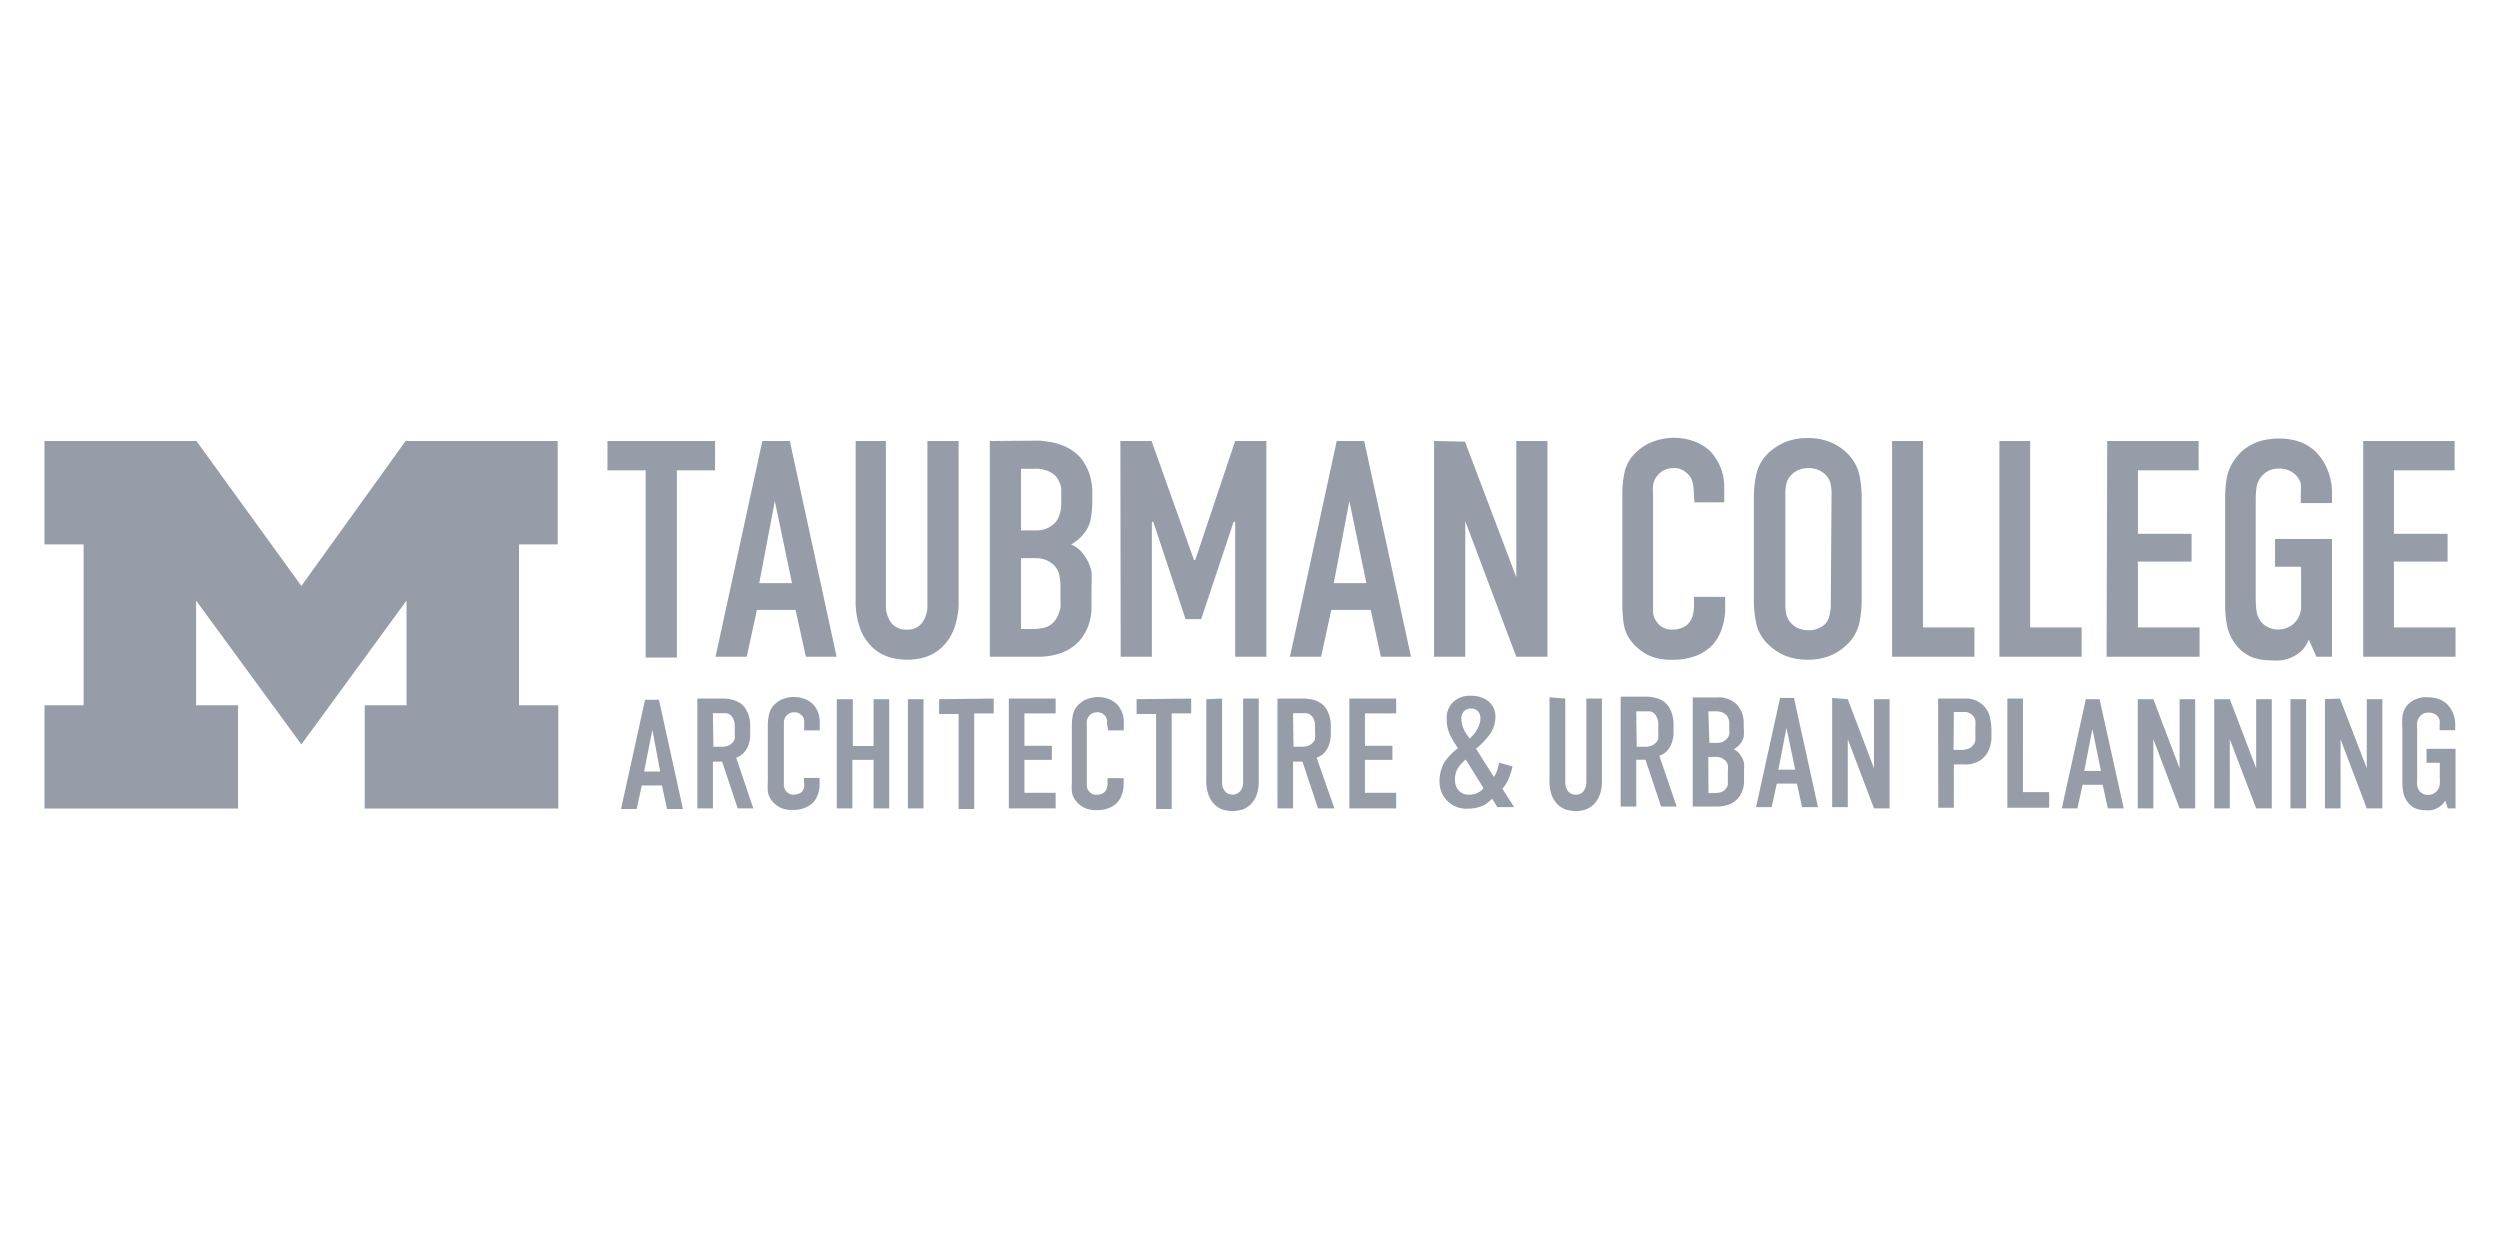 <svg xmlns="http://www.w3.org/2000/svg" viewBox="0 0 160.26 80">
  <defs>
    <style>
      .a {
        fill: #969da8;
      }
    </style>
  </defs>
  <g>
    <path class="a" d="M19.32,47.72,12.57,38.5v6.71h2.69v6.62H2.85V45.21H5.36V34.9H2.85V28.27h9.74l6.73,9.29L26,28.27h9.75V34.9H33.27V45.21h2.52v6.62H23.38V45.21h2.68V38.5Z"/>
    <path class="a" d="M151.49,42.1h5.92V40.22h-3.95V36h3.44V34.22h-3.44V30.15h3.89V28.27h-5.86Zm-3,0h1V34.55h-3.65v1.78h1.67v1.86c0,.25,0,.52,0,.83a1.5,1.5,0,0,1-.32.79,1.36,1.36,0,0,1-.51.4,1.49,1.49,0,0,1-1.28,0,1.27,1.27,0,0,1-.46-.36,1.4,1.4,0,0,1-.29-.71,6.38,6.38,0,0,1-.05-.71V32a6.3,6.3,0,0,1,.05-.75,1.46,1.46,0,0,1,.77-1.07,1.46,1.46,0,0,1,.66-.14,1.59,1.59,0,0,1,.66.12,1.41,1.41,0,0,1,.41.28,1.15,1.15,0,0,1,.34.57,3.74,3.74,0,0,1,0,.55v.69h2v-.55a3.87,3.87,0,0,0-.31-1.64,3.48,3.48,0,0,0-.7-1.07,2.93,2.93,0,0,0-1-.65,4.21,4.21,0,0,0-1.41-.23,4,4,0,0,0-.64.05,3.46,3.46,0,0,0-.74.18,3.57,3.57,0,0,0-.74.4,2.8,2.8,0,0,0-.66.67,2.9,2.9,0,0,0-.55,1.26,7.77,7.77,0,0,0-.1,1.27v7a6.7,6.7,0,0,0,.12,1.14,2.78,2.78,0,0,0,.59,1.27,2.45,2.45,0,0,0,1.07.8,3.84,3.84,0,0,0,1.12.18,4.8,4.8,0,0,0,.68,0,2.28,2.28,0,0,0,.86-.28,2.49,2.49,0,0,0,.47-.34A2.09,2.09,0,0,0,148,41Zm-13.45,0H141V40.22h-3.95V36h3.44V34.22h-3.44V30.15h3.89V28.27h-5.86Zm-6.87-13.83V42.1h5.27V40.22h-3.3V28.27Zm-6.88,0V42.1h5.28V40.22h-3.3V28.27Zm-8.86,10.19a7,7,0,0,0,.16,1.53,2.67,2.67,0,0,0,.86,1.41,3.51,3.51,0,0,0,1.06.66,3.9,3.9,0,0,0,1.37.23,3.86,3.86,0,0,0,1.37-.23,3.28,3.28,0,0,0,1.06-.66,2.76,2.76,0,0,0,.87-1.41,7,7,0,0,0,.16-1.53V31.91a7,7,0,0,0-.16-1.53,2.83,2.83,0,0,0-.87-1.42,3.43,3.43,0,0,0-1.06-.65,3.86,3.86,0,0,0-1.37-.23,3.9,3.9,0,0,0-1.37.23,3.69,3.69,0,0,0-1.06.65,2.74,2.74,0,0,0-.86,1.42,7,7,0,0,0-.16,1.53Zm4.93.3a2.56,2.56,0,0,1-.07.62A1.17,1.17,0,0,1,117,40a1.39,1.39,0,0,1-.43.28,1.52,1.52,0,0,1-.64.12,1.56,1.56,0,0,1-.64-.12,1.23,1.23,0,0,1-.42-.28,1.2,1.2,0,0,1-.35-.58,2.56,2.56,0,0,1-.07-.62V31.61a2.56,2.56,0,0,1,.07-.62,1.15,1.15,0,0,1,.35-.58,1.23,1.23,0,0,1,.42-.28,1.56,1.56,0,0,1,.64-.12,1.52,1.52,0,0,1,.64.12,1.39,1.39,0,0,1,.43.28,1.13,1.13,0,0,1,.34.58,2.56,2.56,0,0,1,.07.62Zm-8.74-6.56h1.91v-.94a3.35,3.35,0,0,0-.25-1.33,3.48,3.48,0,0,0-.64-1,3.11,3.11,0,0,0-1.1-.66,3.8,3.8,0,0,0-2.46,0,3,3,0,0,0-1.08.62,2.49,2.49,0,0,0-.84,1.3,6.33,6.33,0,0,0-.16,1.4v7.17a8.79,8.79,0,0,0,.08,1.19,2.42,2.42,0,0,0,.61,1.3,3.45,3.45,0,0,0,.91.72,3.34,3.34,0,0,0,1.57.32,4,4,0,0,0,1.65-.29,3,3,0,0,0,.94-.64,2.84,2.84,0,0,0,.55-.88,4,4,0,0,0,.28-1.64v-.58h-2v.5a2.43,2.43,0,0,1-.1.77,1.53,1.53,0,0,1-.18.35,1.12,1.12,0,0,1-.47.36,1.69,1.69,0,0,1-.64.12,1.2,1.2,0,0,1-.66-.17,1.07,1.07,0,0,1-.34-.33,1.17,1.17,0,0,1-.23-.58c0-.2,0-.42,0-.64V31.83a5.52,5.52,0,0,1,0-.71,1.24,1.24,0,0,1,.29-.65,1.39,1.39,0,0,1,.39-.32,1.28,1.28,0,0,1,.63-.14,1.07,1.07,0,0,1,.71.2,2.69,2.69,0,0,1,.32.29,1.41,1.41,0,0,1,.2.45,1.94,1.94,0,0,1,.06.46ZM91.93,28.27V42.1h2V33.41L97.2,42.1h2V28.27h-2V37l-3.29-8.69ZM90.45,42.1l-3-13.83H85.69l-3,13.83h2l.65-3h2.53l.65,3Zm-2.86-4.72H85.5l1-5.26ZM71.84,42.1h2V33.45h.09L76,39.69h1l2.08-6.24h.1V42.1h2V28.27h-2L76.62,35.9h-.08l-2.72-7.63h-2ZM63.45,28.27V42.1h3a4.48,4.48,0,0,0,1.45-.2,2.9,2.9,0,0,0,.9-.46,2.52,2.52,0,0,0,.68-.75,2.88,2.88,0,0,0,.36-.81,4.22,4.22,0,0,0,.13-.75c0-.23,0-.42,0-.57V37.51a7,7,0,0,0,0-.85,2.58,2.58,0,0,0-.35-.88,3.18,3.18,0,0,0-.34-.46,1.71,1.71,0,0,0-.61-.41l.36-.25a2.76,2.76,0,0,0,.39-.38,2.12,2.12,0,0,0,.5-1,6.91,6.91,0,0,0,.1-1.2c0-.19,0-.43,0-.71a4.43,4.43,0,0,0-.14-.85,3.37,3.37,0,0,0-.38-.85,2.52,2.52,0,0,0-.73-.77,3.24,3.24,0,0,0-.69-.36,4.41,4.41,0,0,0-.71-.2l-.67-.09-.53,0Zm2,1.78h.92a2,2,0,0,1,.8.14,1.72,1.72,0,0,1,.49.31,1.82,1.82,0,0,1,.26.43,1.16,1.16,0,0,1,.11.52v.85a2,2,0,0,1-.1.65,1.52,1.52,0,0,1-.27.54,2,2,0,0,1-.46.34,1.63,1.63,0,0,1-.81.17h-.94Zm0,5.73h1a1.64,1.64,0,0,1,1,.35,1.26,1.26,0,0,1,.43.64,3.28,3.28,0,0,1,.1.88v.65a2.54,2.54,0,0,1,0,.26,2.47,2.47,0,0,1,0,.36,1.6,1.6,0,0,1-.11.4,1.76,1.76,0,0,1-.19.39,1.22,1.22,0,0,1-.72.52,3.12,3.12,0,0,1-.63.09h-.88Zm-10.6-7.51V38.46a5.08,5.08,0,0,0,.31,1.89,3.17,3.17,0,0,0,.79,1.17,2.81,2.81,0,0,0,1.07.61,4.06,4.06,0,0,0,1.13.16,4.18,4.18,0,0,0,1.14-.16,2.77,2.77,0,0,0,1.06-.61,3.06,3.06,0,0,0,.79-1.17,4.88,4.88,0,0,0,.31-1.89V28.27h-2V38.76a1.87,1.87,0,0,1-.33,1.15,1.15,1.15,0,0,1-1,.45,1.17,1.17,0,0,1-1-.45,1.87,1.87,0,0,1-.33-1.15V28.27ZM53.63,42.1l-3-13.83H48.87l-3,13.83h2l.65-3H51l.66,3Zm-2.86-4.72h-2.1l1-5.26ZM38.94,28.27v1.88h2.45v12h2v-12h2.45V28.27Z"/>
    <path class="a" d="M156.91,51.82h.5V48h-1.86v.9h.85v.95a3.1,3.1,0,0,1,0,.42.72.72,0,0,1-.42.61.76.76,0,0,1-.32.08.88.88,0,0,1-.33-.07.84.84,0,0,1-.23-.18.81.81,0,0,1-.15-.37,2.3,2.3,0,0,1,0-.36v-3.3a2.36,2.36,0,0,1,0-.38.73.73,0,0,1,.17-.37.79.79,0,0,1,.22-.18.86.86,0,0,1,.34-.07.78.78,0,0,1,.33.06.7.7,0,0,1,.21.14.58.58,0,0,1,.17.3.92.92,0,0,1,0,.28v.35h1v-.28a2.1,2.1,0,0,0-.15-.84,2,2,0,0,0-.36-.54,1.45,1.45,0,0,0-.54-.33,2,2,0,0,0-.71-.12,2.06,2.06,0,0,0-.33,0,1.7,1.7,0,0,0-.37.1,1.27,1.27,0,0,0-.38.2,1.37,1.37,0,0,0-.34.34A1.55,1.55,0,0,0,154,46a4.74,4.74,0,0,0,0,.65v3.56a3.56,3.56,0,0,0,.06.59,1.44,1.44,0,0,0,.3.64,1.22,1.22,0,0,0,.55.41,2,2,0,0,0,.57.09,2.44,2.44,0,0,0,.35,0,1.23,1.23,0,0,0,.43-.15.89.89,0,0,0,.24-.17,1.11,1.11,0,0,0,.25-.3Zm-7.87-7v7h1V47.39l1.68,4.43h1v-7h-1v4.43L150,44.78Zm-2.21,0v7h1v-7Zm-4.89,0v7h1V47.39l1.69,4.43h1v-7h-1v4.43l-1.69-4.43Zm-4.9,0v7h1V47.39l1.68,4.43h1v-7h-1v4.43l-1.68-4.43Zm-.9,7-1.55-7h-.88l-1.54,7h1l.33-1.51h1.29l.33,1.51Zm-1.46-2.4h-1.07l.52-2.68Zm-6-4.64v7h2.68v-1h-1.68V44.78Zm-4.43,7h1V49h.6a2.06,2.06,0,0,0,.34,0,1.55,1.55,0,0,0,.36-.08,1.89,1.89,0,0,0,.36-.16,1.28,1.28,0,0,0,.33-.29,1.16,1.16,0,0,0,.23-.36,1.82,1.82,0,0,0,.13-.37,2.58,2.58,0,0,0,.06-.37c0-.12,0-.23,0-.33v-.2a4,4,0,0,0-.09-.82,1.53,1.53,0,0,0-.42-.79,2,2,0,0,0-.35-.26,1.78,1.78,0,0,0-.36-.14,1.49,1.49,0,0,0-.36-.05h-1.84Zm1-6.14h.36l.4,0a.76.76,0,0,1,.38.16.63.63,0,0,1,.24.41,3.17,3.17,0,0,1,0,.41v.46c0,.13,0,.25,0,.37a.59.59,0,0,1-.18.36.72.72,0,0,1-.35.21,1.39,1.39,0,0,1-.32.05h-.55Zm-7.8-.9v7h1V47.39l1.68,4.43h1v-7h-1v4.43l-1.68-4.43Zm-.91,7-1.54-7h-.89l-1.54,7h1l.33-1.51h1.29l.33,1.51Zm-1.46-2.4H114l.52-2.68Zm-6.57-4.64v7H110a2.17,2.17,0,0,0,.74-.1,1.31,1.31,0,0,0,.46-.23,1.25,1.25,0,0,0,.35-.38,2.05,2.05,0,0,0,.18-.41,2,2,0,0,0,.07-.39c0-.12,0-.21,0-.29v-.53a2.76,2.76,0,0,0,0-.44,1.27,1.27,0,0,0-.18-.45,1.5,1.5,0,0,0-.17-.23.84.84,0,0,0-.31-.21l.18-.13a.89.89,0,0,0,.2-.19,1.12,1.12,0,0,0,.26-.49,3.58,3.58,0,0,0,0-.61c0-.1,0-.22,0-.36a2.36,2.36,0,0,0-.07-.44,1.66,1.66,0,0,0-.2-.43,1.14,1.14,0,0,0-.37-.39,1.7,1.7,0,0,0-.35-.19l-.36-.1a2.23,2.23,0,0,0-.34,0h-1.64Zm1,.9H110a1.12,1.12,0,0,1,.41.07.83.83,0,0,1,.25.16.8.8,0,0,1,.13.22.6.6,0,0,1,.06.27v.43a1.2,1.2,0,0,1,0,.33.69.69,0,0,1-.14.27,1.15,1.15,0,0,1-.23.18.82.82,0,0,1-.42.09h-.48Zm0,2.92H110a.84.84,0,0,1,.54.18.69.69,0,0,1,.22.33,1.87,1.87,0,0,1,0,.45v.33a.66.66,0,0,1,0,.13,1.1,1.1,0,0,1,0,.18.8.8,0,0,1,0,.21,1.86,1.86,0,0,1-.1.2.65.65,0,0,1-.37.26,1.68,1.68,0,0,1-.32.05h-.45Zm-5.62-3.82v7h1v-3h.59l1,3h1l-1.11-3.25a1.22,1.22,0,0,0,.28-.14.88.88,0,0,0,.25-.22,1.37,1.37,0,0,0,.27-.48,1.91,1.91,0,0,0,.11-.64v-.53a2.25,2.25,0,0,0-.11-.71,1.43,1.43,0,0,0-.27-.52,1.19,1.19,0,0,0-.39-.33,1.57,1.57,0,0,0-.46-.16,2.53,2.53,0,0,0-.46-.06H103.9Zm1,.9h.52l.34,0a.52.52,0,0,1,.32.16.83.83,0,0,1,.16.28.87.87,0,0,1,.07.37V47a1.75,1.75,0,0,1,0,.35.58.58,0,0,1-.18.29.8.8,0,0,1-.3.18,1.14,1.14,0,0,1-.33.05h-.57Zm-5.56-.9V50a2.61,2.61,0,0,0,.15,1,1.8,1.8,0,0,0,.4.6,1.44,1.44,0,0,0,.55.31,2,2,0,0,0,.58.08,2,2,0,0,0,.58-.08,1.48,1.48,0,0,0,.54-.31,1.66,1.66,0,0,0,.4-.6,2.41,2.41,0,0,0,.16-1V44.78h-1v5.34a1,1,0,0,1-.17.59.59.59,0,0,1-.5.23.62.62,0,0,1-.51-.23,1,1,0,0,1-.17-.59V44.78Zm-5.28,2.41a1.78,1.78,0,0,1-.37-1,.7.7,0,0,1,.18-.53.63.63,0,0,1,.44-.16.58.58,0,0,1,.43.16.66.66,0,0,1,.17.48,1.22,1.22,0,0,1-.13.53,2,2,0,0,1-.56.75Zm1.05,3.41a.77.77,0,0,1-.3.26,1.09,1.09,0,0,1-.6.16.84.84,0,0,1-.76-.35,1,1,0,0,1-.17-.6,1.34,1.34,0,0,1,.23-.81,2.63,2.63,0,0,1,.46-.49Zm1-1.63a3.24,3.24,0,0,1-.13.48,1.21,1.21,0,0,1-.21.43l-1.14-1.8a4.92,4.92,0,0,0,.81-.83,1.92,1.92,0,0,0,.43-1.19,1.23,1.23,0,0,0-.55-1.1,1.81,1.81,0,0,0-1-.28,1.54,1.54,0,0,0-1.16.41,1.39,1.39,0,0,0-.41,1.08,2.32,2.32,0,0,0,.33,1.24,6.43,6.43,0,0,0,.39.63,4,4,0,0,0-.82.83,2.34,2.34,0,0,0-.36,1.31,1.71,1.71,0,0,0,1.8,1.74,2.35,2.35,0,0,0,1.08-.24,2.44,2.44,0,0,0,.49-.4l.34.54h1.07l-.75-1.18a2.15,2.15,0,0,0,.41-.67,4.75,4.75,0,0,0,.24-.76ZM86.5,51.82h3v-1h-2V48.71h1.76v-.9H87.5V45.73h2v-.95h-3Zm-4.61-7v7h1v-3h.6l1,3h1.05L84.4,48.57a1.21,1.21,0,0,0,.54-.36,1.54,1.54,0,0,0,.26-.48,1.91,1.91,0,0,0,.11-.64v-.53a2.26,2.26,0,0,0-.1-.71,1.82,1.82,0,0,0-.27-.52,1.22,1.22,0,0,0-.4-.33,1.52,1.52,0,0,0-.45-.16,2.63,2.63,0,0,0-.47-.06H81.89Zm1,.9h.53l.33,0a.52.52,0,0,1,.32.16.83.83,0,0,1,.17.28,1.06,1.06,0,0,1,.06.37V47a1.75,1.75,0,0,1,0,.35.58.58,0,0,1-.18.29.67.67,0,0,1-.3.18,1.13,1.13,0,0,1-.32.05h-.58Zm-5.56-.9V50a2.41,2.41,0,0,0,.16,1,1.54,1.54,0,0,0,.4.6,1.34,1.34,0,0,0,.54.31,2.14,2.14,0,0,0,1.16,0,1.34,1.34,0,0,0,.54-.31,1.68,1.68,0,0,0,.41-.6,2.61,2.61,0,0,0,.15-1V44.78h-1v5.34a.92.92,0,0,1-.18.59.66.66,0,0,1-1,0,.92.92,0,0,1-.17-.59V44.78Zm-4.47,0v.95h1.25v6.09h1V45.73h1.25v-.95Zm-1.82,2h1V46.3a1.65,1.65,0,0,0-.13-.68,1.81,1.81,0,0,0-.32-.49,1.63,1.63,0,0,0-.57-.34,1.91,1.91,0,0,0-1.25,0,1.36,1.36,0,0,0-.55.31,1.25,1.25,0,0,0-.43.66,3.69,3.69,0,0,0-.08.72v3.65a4.55,4.55,0,0,0,0,.61,1.18,1.18,0,0,0,.31.66,1.68,1.68,0,0,0,.47.37,1.65,1.65,0,0,0,.8.16,2,2,0,0,0,.84-.15,1.54,1.54,0,0,0,.48-.32,1.46,1.46,0,0,0,.28-.45,2.16,2.16,0,0,0,.14-.84v-.29H71v.25a1,1,0,0,1-.05.39.67.67,0,0,1-.09.19.55.55,0,0,1-.24.18.87.87,0,0,1-.32.06.59.59,0,0,1-.34-.09.67.67,0,0,1-.17-.16.63.63,0,0,1-.12-.3c0-.11,0-.21,0-.33V46.59a2.19,2.19,0,0,1,0-.36.65.65,0,0,1,.15-.34.83.83,0,0,1,.2-.16.69.69,0,0,1,.32-.07.59.59,0,0,1,.36.1,1.27,1.27,0,0,1,.16.15.67.67,0,0,1,.1.23,1,1,0,0,1,0,.24Zm-6.37,5h3v-1h-2V48.71h1.76v-.9H65.67V45.73h2v-.95h-3Zm-4.47-7v.95h1.25v6.09h1V45.73h1.25v-.95Zm-2,0v7h1v-7Zm-4.56,0v7h1V48.71H56v3.11h1v-7H56v3H54.67v-3Zm-2.09,2h1V46.3a1.65,1.65,0,0,0-.13-.68,1.44,1.44,0,0,0-.32-.49,1.5,1.5,0,0,0-.56-.34,1.91,1.91,0,0,0-.66-.11,1.89,1.89,0,0,0-.6.1,1.43,1.43,0,0,0-.55.31,1.23,1.23,0,0,0-.42.66,3.08,3.08,0,0,0-.09.72v3.65a4.55,4.55,0,0,0,0,.61,1.25,1.25,0,0,0,.31.66,1.83,1.83,0,0,0,.47.37,1.67,1.67,0,0,0,.8.16,2,2,0,0,0,.84-.15,1.54,1.54,0,0,0,.48-.32,1.46,1.46,0,0,0,.28-.45,2,2,0,0,0,.14-.84v-.29h-1v.25a1.18,1.18,0,0,1,0,.39l-.09.19a.52.52,0,0,1-.25.18.83.83,0,0,1-.32.06.54.54,0,0,1-.33-.09.59.59,0,0,1-.18-.16.63.63,0,0,1-.12-.3c0-.11,0-.21,0-.33V46.59c0-.12,0-.24,0-.36a.74.74,0,0,1,.15-.34.83.83,0,0,1,.2-.16.72.72,0,0,1,.32-.07.59.59,0,0,1,.36.1l.17.15a.94.94,0,0,1,.1.23,1,1,0,0,1,0,.24Zm-6.85-2v7h1v-3h.59l1,3h1l-1.1-3.25a1.46,1.46,0,0,0,.28-.14,1,1,0,0,0,.25-.22,1.37,1.37,0,0,0,.27-.48,1.91,1.91,0,0,0,.1-.64v-.53a2.26,2.26,0,0,0-.1-.71,1.82,1.82,0,0,0-.27-.52,1.12,1.12,0,0,0-.4-.33,1.42,1.42,0,0,0-.45-.16,2.53,2.53,0,0,0-.46-.06H44.73Zm1,.9h.52l.33,0a.52.52,0,0,1,.32.16.7.7,0,0,1,.17.28,1.06,1.06,0,0,1,.06.37V47a1.75,1.75,0,0,1,0,.35.58.58,0,0,1-.18.29.7.7,0,0,1-.29.18,1.26,1.26,0,0,1-.33.05h-.57Zm-1.92,6.14-1.54-7h-.89l-1.54,7h1l.33-1.51h1.29l.33,1.51Zm-1.46-2.4H41.29l.53-2.68Z"/>
  </g>
</svg>
